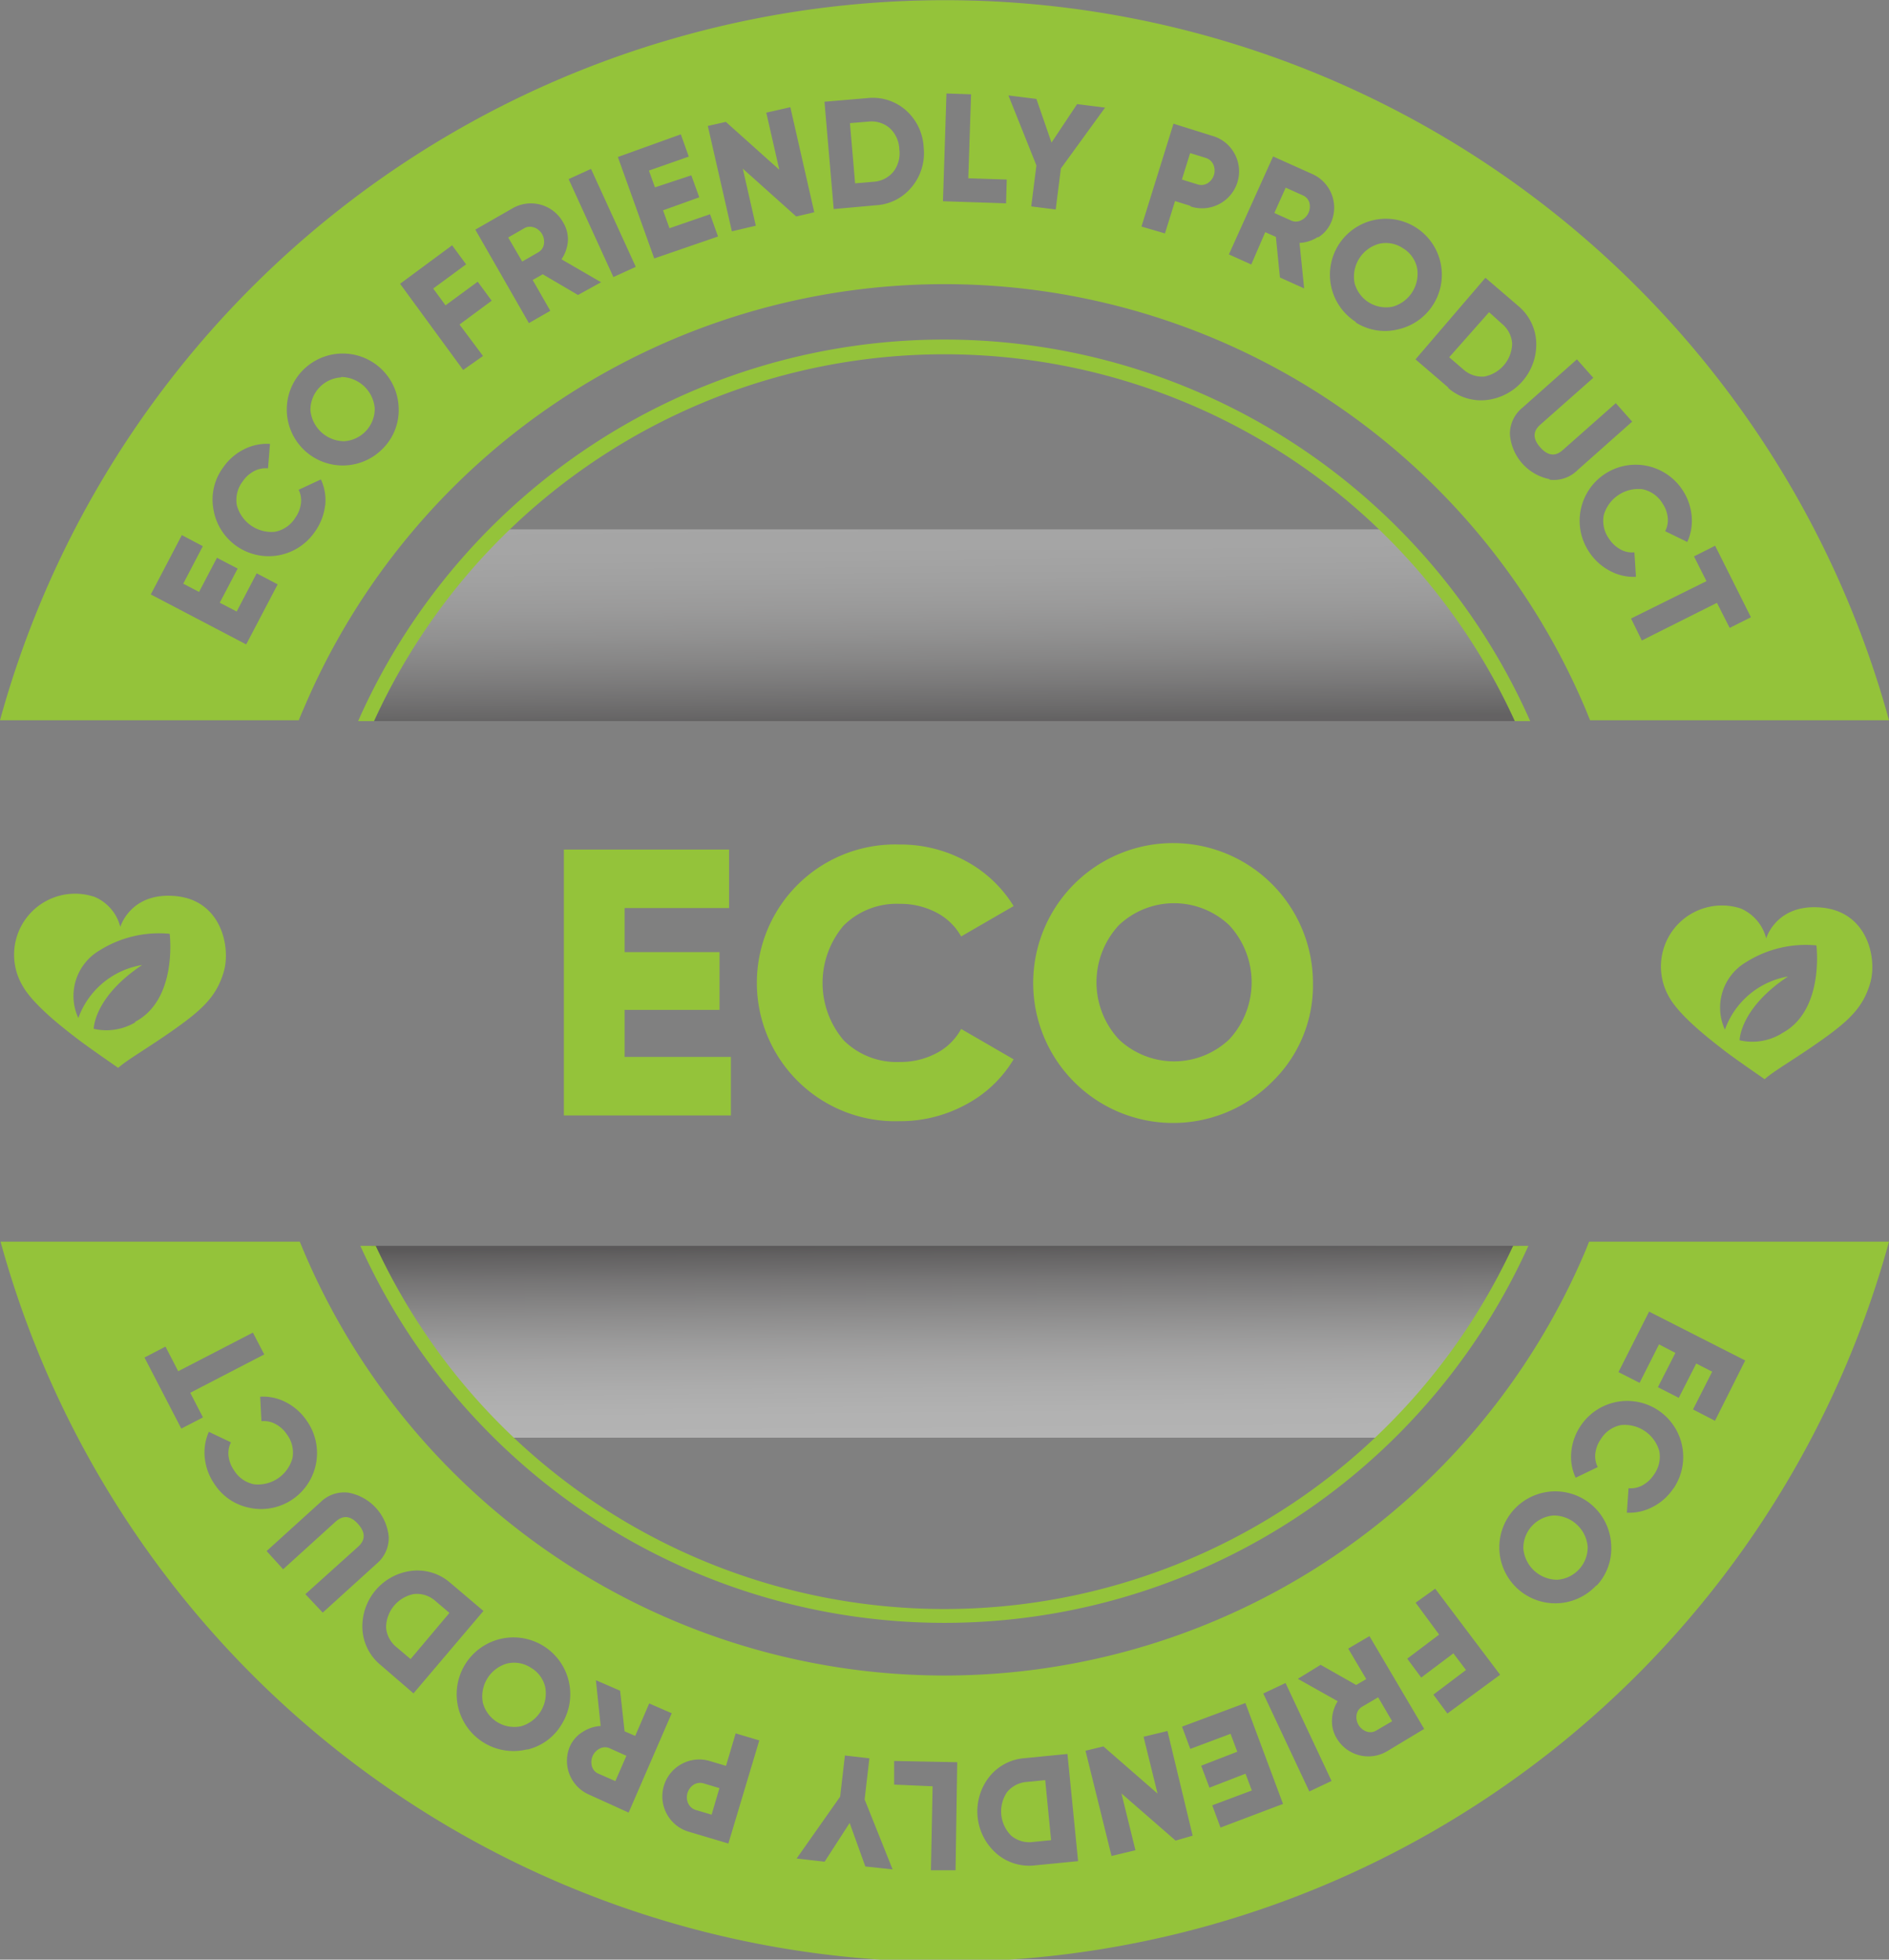 <svg xmlns="http://www.w3.org/2000/svg" xmlns:xlink="http://www.w3.org/1999/xlink" id="Layer_1" data-name="Layer 1" viewBox="0 0 135.04 140.04"><rect x="0" y="0" width="135.04" height="140.04" fill="#808080" stroke="none"/><defs><style>.cls-1{opacity:0.4;fill:url(#linear-gradient);}.cls-1,.cls-2{isolation:isolate;}.cls-2{opacity:0.3;fill:url(#linear-gradient-2);}.cls-3{fill:#94c33a;}</style><linearGradient id="linear-gradient" x1="69.95" y1="54.52" x2="70.07" y2="40.98" gradientTransform="matrix(1, 0, 0, -1, 0, 146)" gradientUnits="userSpaceOnUse"><stop offset="0" stop-color="#231f20"></stop><stop offset="0.04" stop-color="#353132"></stop><stop offset="0.18" stop-color="#6a6768"></stop><stop offset="0.33" stop-color="#989696"></stop><stop offset="0.47" stop-color="#bdbcbc"></stop><stop offset="0.6" stop-color="#dad9d9"></stop><stop offset="0.74" stop-color="#eee"></stop><stop offset="0.87" stop-color="#fbfbfb"></stop><stop offset="1" stop-color="#fff"></stop></linearGradient><linearGradient id="linear-gradient-2" x1="69.81" y1="105.64" x2="69.93" y2="92.1" gradientTransform="matrix(1, 0, 0, -1, 0, 146)" gradientUnits="userSpaceOnUse"><stop offset="0" stop-color="#fff"></stop><stop offset="0.13" stop-color="#fbfbfb"></stop><stop offset="0.26" stop-color="#eee"></stop><stop offset="0.4" stop-color="#dad9d9"></stop><stop offset="0.54" stop-color="#bdbcbc"></stop><stop offset="0.68" stop-color="#989696"></stop><stop offset="0.82" stop-color="#6a6768"></stop><stop offset="0.96" stop-color="#353132"></stop><stop offset="1" stop-color="#231f20"></stop></linearGradient></defs><title>Badge_eco-friendly</title><path class="cls-1" d="M111,91.5a45.23,45.23,0,0,1-9.64,13.71H38.66A45.3,45.3,0,0,1,28.93,91.5Z" transform="translate(-2.4 -2.47)"></path><path class="cls-2" d="M111,54H28.88A45.22,45.22,0,0,1,38.51,40.3h62.83A45.22,45.22,0,0,1,111,54Z" transform="translate(-2.4 -2.47)"></path><path class="cls-3" d="M29.14,54a44.82,44.82,0,0,1,81.55,0h1.1A45.82,45.82,0,0,0,28,54Z" transform="translate(-2.4 -2.47)"></path><path class="cls-3" d="M110.57,91.5a44.82,44.82,0,0,1-81.31,0h-1.1a45.82,45.82,0,0,0,83.5,0Z" transform="translate(-2.4 -2.47)"></path><path class="cls-3" d="M132.66,67.33c-3.27-.33-4,2.2-4,2.2a3.17,3.17,0,0,0-1.82-2.14,4.36,4.36,0,0,0-5.13,6.31c.81,1.47,3.24,3.28,3.94,3.83s2.9,2.06,2.9,2.06c.68-.61,2.17-1.44,4.11-2.82s2.94-2.33,3.44-4.06S135.93,67.66,132.66,67.33Zm-2.9,9a4.05,4.05,0,0,1-3,.48s0-2.26,3.46-4.56a5.85,5.85,0,0,0-4.51,3.8,3.77,3.77,0,0,1,1.54-4.84,8,8,0,0,1,5-1.18s.6,4.71-2.51,6.3Z" transform="translate(-2.4 -2.47)"></path><path class="cls-3" d="M15,66.51c-3.27-.33-4,2.2-4,2.2a3.17,3.17,0,0,0-1.82-2.14A4.36,4.36,0,0,0,4,72.89c.81,1.47,3.24,3.28,3.95,3.83s2.9,2.06,2.9,2.06c.68-.61,2.17-1.44,4.11-2.82s2.94-2.33,3.44-4.06S18.24,66.84,15,66.51Zm-2.9,9a4.05,4.05,0,0,1-3,.48s0-2.26,3.46-4.56A5.85,5.85,0,0,0,8,75.22a3.77,3.77,0,0,1,1.53-4.84,8,8,0,0,1,5-1.18s.6,4.72-2.51,6.31Z" transform="translate(-2.4 -2.47)"></path><path class="cls-3" d="M40.56,18.72a.81.81,0,0,0-.68.06l-1.15.66,1,1.72,1.15-.66a.81.81,0,0,0,.4-.56,1.09,1.09,0,0,0-.7-1.22Z" transform="translate(-2.4 -2.47)"></path><path class="cls-3" d="M102.68,20.2a2.18,2.18,0,0,0-1.69-.31,2.44,2.44,0,0,0-1.76,2.79,2.33,2.33,0,0,0,2.71,1.71,2.44,2.44,0,0,0,1.76-2.79A2.18,2.18,0,0,0,102.68,20.2Z" transform="translate(-2.4 -2.47)"></path><path class="cls-3" d="M88.58,13.75l-1.1-.34-.59,1.89,1.1.34a.87.87,0,0,0,.73-.07,1.07,1.07,0,0,0,.42-1.34A.88.88,0,0,0,88.58,13.75Z" transform="translate(-2.4 -2.47)"></path><path class="cls-3" d="M66,11.62a2,2,0,0,0-1.52-.46l-1.32.11.37,4.3,1.31-.11a2,2,0,0,0,1.42-.71,2.16,2.16,0,0,0,.43-1.61A2.16,2.16,0,0,0,66,11.62Z" transform="translate(-2.4 -2.47)"></path><path class="cls-3" d="M108.85,24.78,106,28l1,.86a2,2,0,0,0,1.5.52,2.45,2.45,0,0,0,2-2.37,2,2,0,0,0-.74-1.41Z" transform="translate(-2.4 -2.47)"></path><path class="cls-3" d="M95.51,16.42l-1.2-.54-.81,1.81,1.2.54a.81.81,0,0,0,.68,0A1.09,1.09,0,0,0,96,16.94.82.82,0,0,0,95.51,16.42Z" transform="translate(-2.4 -2.47)"></path><path class="cls-3" d="M26.78,29.44a2.33,2.33,0,0,0-2.19,2.33A2.44,2.44,0,0,0,27,34a2.33,2.33,0,0,0,2.19-2.33,2.44,2.44,0,0,0-2.4-2.26Z" transform="translate(-2.4 -2.47)"></path><path class="cls-3" d="M51.34,5A70,70,0,0,0,2.4,53.94H23.76q.16-.41.34-.81a49.76,49.76,0,0,1,91.64,0l.33.81h21.37A70,70,0,0,0,51.34,5ZM20,48.52l-6.82-3.57,2.22-4.24,1.5.79-1.4,2.68,1.13.59,1.28-2.44,1.48.77-1.28,2.44,1.21.63,1.43-2.73,1.5.79Zm5.64-9.93a4,4,0,0,1-.71,1.85,4,4,0,0,1-7.27-1.56,3.86,3.86,0,0,1,.69-3,3.94,3.94,0,0,1,1.49-1.3,3.63,3.63,0,0,1,1.86-.39l-.14,1.75a1.74,1.74,0,0,0-1,.2,2.24,2.24,0,0,0-.81.73,2.18,2.18,0,0,0-.42,1.7,2.56,2.56,0,0,0,2.73,1.9,2.18,2.18,0,0,0,1.45-1,2.23,2.23,0,0,0,.4-1,1.71,1.71,0,0,0-.16-1l1.59-.74A3.54,3.54,0,0,1,25.65,38.58Zm4.16-4.1a4,4,0,1,1,1.1-2.86A3.88,3.88,0,0,1,29.81,34.48Zm7.13-6.58-1.42,1L31,22.75,34.72,20l1,1.36-2.35,1.73.88,1.2,2.3-1.69,1,1.36-2.3,1.7Zm6.79-4.36L41.2,22.07l-.72.41,1.26,2.2-1.53.88-3.83-6.68,2.67-1.53a2.63,2.63,0,0,1,3.6,1A2.35,2.35,0,0,1,43,19.65,2.67,2.67,0,0,1,42.54,21l2.83,1.64Zm2.53-1.28-3.2-7,1.6-.73,3.2,7Zm2.92-1.33-2.6-7.25,4.5-1.62.57,1.59-2.85,1,.43,1.2L51.82,15l.57,1.57-2.59.93.46,1.28,2.9-1,.57,1.59Zm10.15-3-3.82-3.42.93,4.08L54.72,19,53,11.47l1.29-.29,3.82,3.42-.93-4.08,1.72-.39,1.71,7.51Zm8.26-2.11A3.56,3.56,0,0,1,65,17.14L62,17.41l-.66-7.67,3.07-.26a3.57,3.57,0,0,1,2.75.87A3.79,3.79,0,0,1,68.43,13,3.79,3.79,0,0,1,67.6,15.81ZM74.32,17l-4.51-.15.25-7.7,1.76.06-.2,6,2.75.09Zm3.92-2.49-.37,2.93-1.75-.22.37-2.93-2-5,2,.25,1.08,3.12,1.83-2.75,2,.25Zm9.26,2.67-1.1-.34-.72,2.31L84,18.66l2.29-7.35,2.78.87a2.62,2.62,0,0,1,1.6,1.3,2.63,2.63,0,0,1-1.11,3.57A2.62,2.62,0,0,1,87.5,17.22Zm9.12,2.22a2.67,2.67,0,0,1-1.32.43l.33,3.25-1.73-.78-.29-2.9-.76-.34-1,2.31-1.6-.72,3.16-7,2.81,1.26a2.63,2.63,0,0,1,1.32,3.49A2.35,2.35,0,0,1,96.62,19.44Zm2.71,6.08a4,4,0,1,1,3,.53A3.88,3.88,0,0,1,99.33,25.52Zm6.59,4.67-2.33-2,5-5.83,2.33,2a3.57,3.57,0,0,1,1.3,2.58,4,4,0,0,1-3.59,4.16A3.56,3.56,0,0,1,105.92,30.19Zm7.25,6.56a3.54,3.54,0,0,1-2.83-3.2,2.4,2.4,0,0,1,.89-1.9l3.9-3.46,1.17,1.32-3.79,3.35q-.81.71,0,1.62t1.61.19l3.79-3.35,1.17,1.32-3.9,3.46A2.41,2.41,0,0,1,113.17,36.75ZM116,41.91a4,4,0,1,1,6.66-4.45,4,4,0,0,1,.67,1.86,3.64,3.64,0,0,1-.31,1.88l-1.58-.77a1.74,1.74,0,0,0,.18-1,2.25,2.25,0,0,0-.38-1,2.18,2.18,0,0,0-1.43-1,2.57,2.57,0,0,0-2.76,1.85,2.18,2.18,0,0,0,.39,1.71,2.24,2.24,0,0,0,.8.74,1.71,1.71,0,0,0,1,.21l.11,1.75a3.53,3.53,0,0,1-1.85-.42A4,4,0,0,1,116,41.91Zm9.14,3.64-5.37,2.69L119,46.67,124.39,44l-.89-1.77,1.51-.76,2.56,5.11-1.52.76Z" transform="translate(-2.4 -2.47)"></path><path class="cls-3" d="M99.38,125a1.09,1.09,0,0,0,.72,1.21.81.81,0,0,0,.68-.07l1.14-.67-1-1.71-1.14.67A.81.81,0,0,0,99.38,125Z" transform="translate(-2.4 -2.47)"></path><path class="cls-3" d="M45.28,127.42a1.09,1.09,0,0,0-.56,1.29.81.81,0,0,0,.46.51l1.21.53.79-1.81L46,127.41A.81.81,0,0,0,45.28,127.42Z" transform="translate(-2.4 -2.47)"></path><path class="cls-3" d="M40.34,121.64a2.18,2.18,0,0,0-1.7-.29,2.44,2.44,0,0,0-1.72,2.81,2.33,2.33,0,0,0,2.73,1.67A2.44,2.44,0,0,0,41.37,123,2.18,2.18,0,0,0,40.34,121.64Z" transform="translate(-2.4 -2.47)"></path><path class="cls-3" d="M32,116.38a2.45,2.45,0,0,0-2,2.4,2,2,0,0,0,.75,1.4l1,.85,2.78-3.3-1-.85A2,2,0,0,0,32,116.38Z" transform="translate(-2.4 -2.47)"></path><path class="cls-3" d="M75.8,129.81a2,2,0,0,0-1.41.73,2.45,2.45,0,0,0,.31,3.12,2,2,0,0,0,1.53.44l1.31-.13-.42-4.29Z" transform="translate(-2.4 -2.47)"></path><path class="cls-3" d="M116,91.2l-.26.65a49.76,49.76,0,0,1-91.64,0l-.27-.65H2.44a70,70,0,0,0,135,0ZM15.36,104.56l-2.63-5.08,1.5-.78.91,1.76,5.34-2.76.81,1.56L16,102l.91,1.76Zm4.94,5.67a3.87,3.87,0,0,1-2.57-1.71,4,4,0,0,1-.69-1.85,3.64,3.64,0,0,1,.29-1.88l1.58.75a1.74,1.74,0,0,0-.17,1,2.25,2.25,0,0,0,.39,1,2.17,2.17,0,0,0,1.44,1,2.56,2.56,0,0,0,2.74-1.88,2.18,2.18,0,0,0-.41-1.7,2.24,2.24,0,0,0-.81-.73,1.72,1.72,0,0,0-1-.2L21,102.28a3.53,3.53,0,0,1,1.85.4A4,4,0,0,1,24.33,104a4,4,0,0,1-4,6.24Zm3.93,6.16L28,113q.8-.72,0-1.62t-1.61-.17l-3.75,3.4-1.18-1.3,3.86-3.5a2.4,2.4,0,0,1,2-.67,3.54,3.54,0,0,1,2.87,3.16,2.4,2.4,0,0,1-.86,1.91l-3.86,3.5Zm5.41,5.09a3.57,3.57,0,0,1-1.33-2.56,4,4,0,0,1,3.54-4.2,3.57,3.57,0,0,1,2.75.87l2.36,2-5,5.89Zm10.45,6a4.06,4.06,0,1,1,2.48-1.82A3.88,3.88,0,0,1,40.08,127.5Zm4.43,3.24a2.63,2.63,0,0,1-1.37-3.47,2.33,2.33,0,0,1,.88-1,2.66,2.66,0,0,1,1.31-.44L45,122.54l1.73.75.32,2.9.76.33,1-2.32,1.61.7L47.34,132Zm9.95,3.49-2.79-.83a2.62,2.62,0,0,1-1.61-1.28,2.63,2.63,0,0,1,1.07-3.58,2.62,2.62,0,0,1,2.05-.19l1.11.33.69-2.32,1.69.5Zm9.79,1.64-1.12-3.11-1.79,2.77-2-.23,3.11-4.42.34-2.94,1.75.2-.34,2.94,2,5Zm6.45.27-1.76,0,.12-6L66.32,130l0-1.69,4.51.09Zm5.69-.35a3.57,3.57,0,0,1-2.76-.84,4,4,0,0,1-.54-5.46,3.57,3.57,0,0,1,2.55-1.36l3.06-.3.76,7.66ZM86.44,134l-3.87-3.37,1,4.06-1.71.41L80,127.58l1.28-.31,3.87,3.37-1-4.06,1.71-.41,1.8,7.48Zm3.21-.93-.59-1.59,2.83-1.06-.45-1.2-2.58,1-.59-1.57,2.58-1-.48-1.28-2.88,1.08-.59-1.59,4.53-1.69,2.69,7.21ZM96,130.49l-3.29-7,1.59-.75,3.29,7Zm5.57-2.88a2.63,2.63,0,0,1-3.62-.93,2.34,2.34,0,0,1-.33-1.32,2.68,2.68,0,0,1,.41-1.32l-2.85-1.6,1.63-1,2.54,1.44.72-.42-1.29-2.18,1.52-.89,3.91,6.63Zm4.3-2.69-1-1.35,2.33-1.76-.9-1.19L104,122.35,103,121l2.28-1.72L103.6,117,105,116l4.64,6.15Zm10.64-9.15a4,4,0,1,1,1.07-2.87A3.88,3.88,0,0,1,116.55,115.77Zm5.52-6.94a3.94,3.94,0,0,1-1.47,1.32,3.62,3.62,0,0,1-1.86.42l.12-1.75a1.74,1.74,0,0,0,1-.21,2.24,2.24,0,0,0,.8-.74,2.18,2.18,0,0,0,.4-1.7,2.57,2.57,0,0,0-2.75-1.86,2.17,2.17,0,0,0-1.43,1,2.23,2.23,0,0,0-.39,1,1.71,1.71,0,0,0,.17,1l-1.58.76a3.55,3.55,0,0,1-.31-1.87,4,4,0,0,1,.68-1.86,4,4,0,1,1,6.63,4.49Zm1.4-5.64,1.37-2.7-1.14-.58-1.25,2.45-1.49-.76,1.25-2.45L121,98.54l-1.39,2.75-1.51-.77,2.19-4.32,6.87,3.49L125,104Z" transform="translate(-2.4 -2.47)"></path><path class="cls-3" d="M52,130a1.07,1.07,0,0,0-.4,1.35.88.88,0,0,0,.56.47l1.11.33.56-1.9-1.11-.33A.87.87,0,0,0,52,130Z" transform="translate(-2.4 -2.47)"></path><path class="cls-3" d="M113.46,110.77a2.33,2.33,0,0,0-2.16,2.36,2.44,2.44,0,0,0,2.43,2.23A2.33,2.33,0,0,0,115.9,113a2.44,2.44,0,0,0-2.43-2.23Z" transform="translate(-2.4 -2.47)"></path><path class="cls-3" d="M47.05,78h7.6v4.18H42.71v-19H54.52v4.18H47.05v3.15h6.79v4.13H47.05Z" transform="translate(-2.4 -2.47)"></path><path class="cls-3" d="M66.71,82.59a9.89,9.89,0,1,1,0-19.77A9.74,9.74,0,0,1,71.44,64a9,9,0,0,1,3.42,3.22l-3.75,2.17a4.28,4.28,0,0,0-1.79-1.72,5.54,5.54,0,0,0-2.61-.61,5.37,5.37,0,0,0-4,1.55,6.33,6.33,0,0,0,0,8.2,5.37,5.37,0,0,0,4,1.55,5.51,5.51,0,0,0,2.62-.62A4.22,4.22,0,0,0,71.11,76l3.75,2.17a8.74,8.74,0,0,1-3.39,3.22A9.79,9.79,0,0,1,66.71,82.59Z" transform="translate(-2.4 -2.47)"></path><path class="cls-3" d="M93.38,79.74a10,10,0,1,1,2.88-7A9.58,9.58,0,0,1,93.38,79.74Zm-11-3a5.74,5.74,0,0,0,7.9,0,6,6,0,0,0,0-8.15,5.74,5.74,0,0,0-7.9,0,6,6,0,0,0,0,8.15Z" transform="translate(-2.4 -2.47)"></path></svg>